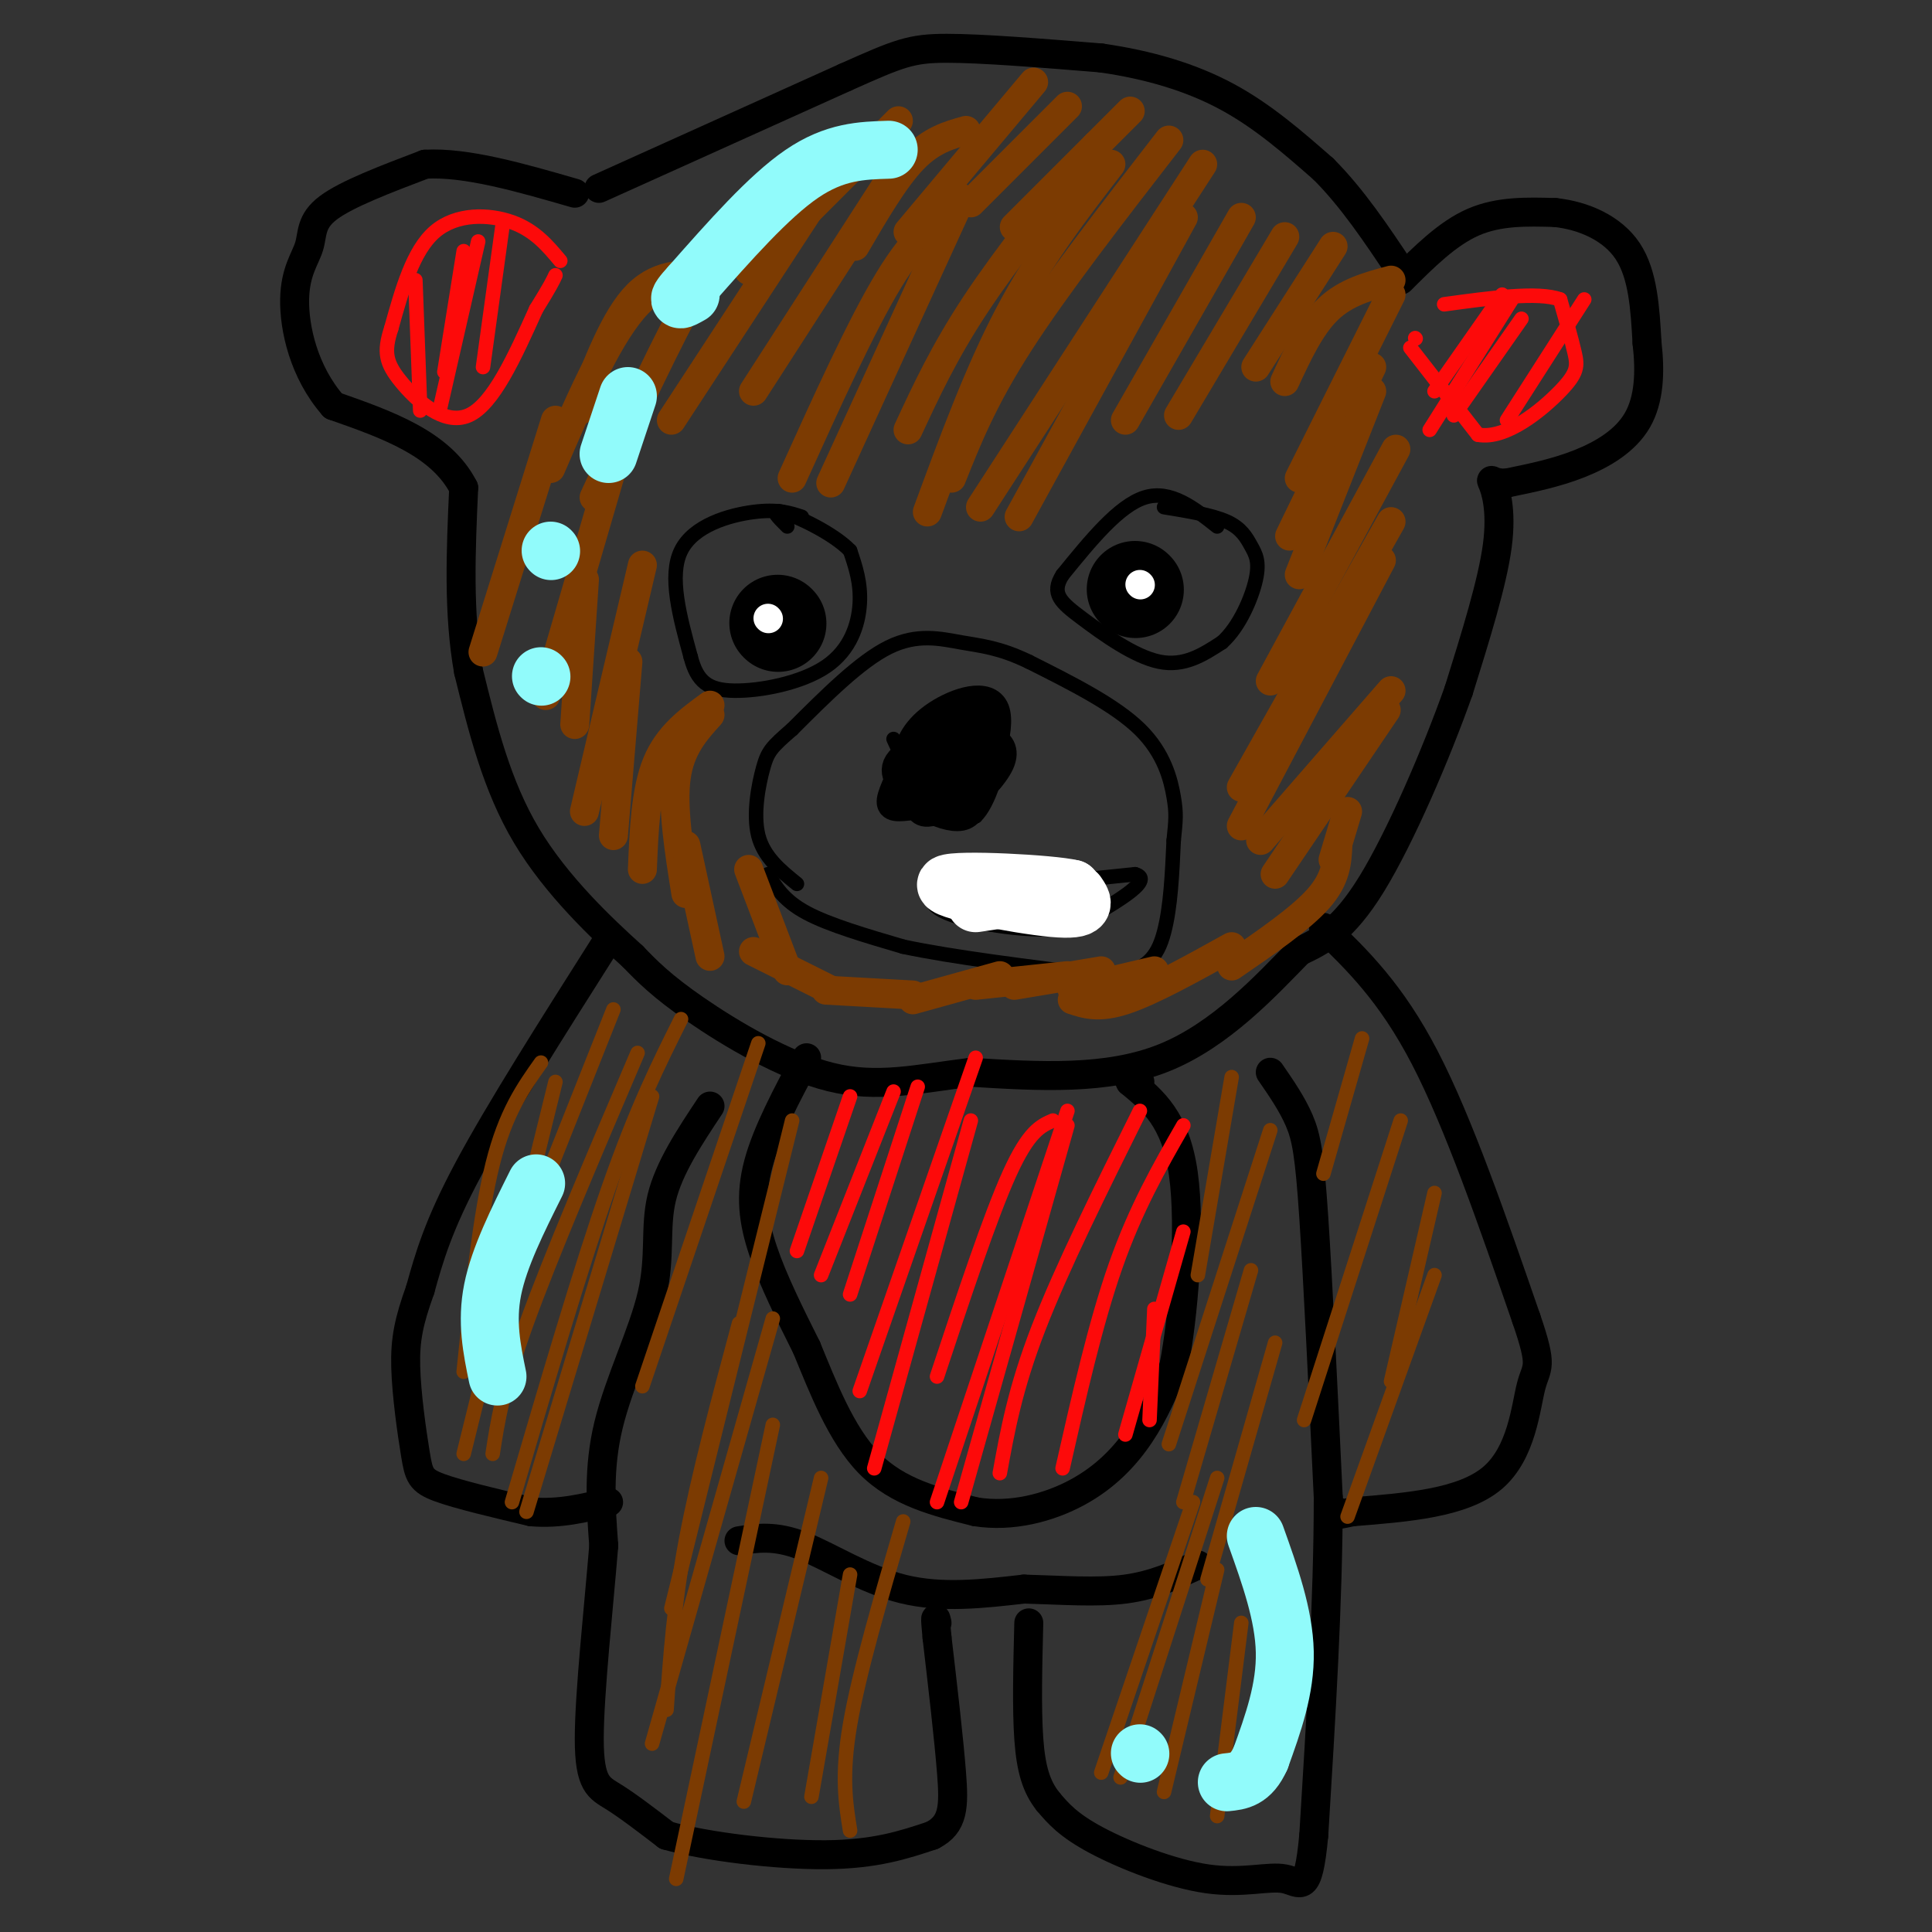 <svg viewBox='0 0 400 400' version='1.1' xmlns='http://www.w3.org/2000/svg' xmlns:xlink='http://www.w3.org/1999/xlink'><rect x="0" y="0" width="400" height="400" fill="#333333" stroke="none"/><g fill='none' stroke='#000000' stroke-width='6' stroke-linecap='round' stroke-linejoin='round'><path d='M124,39c0.000,0.000 51.000,-23.000 51,-23'/><path d='M175,16c11.178,-5.000 13.622,-6.000 21,-6c7.378,0.000 19.689,1.000 32,2'/><path d='M228,12c9.867,1.422 18.533,3.978 26,8c7.467,4.022 13.733,9.511 20,15'/><path d='M274,35c6.000,6.000 11.000,13.500 16,21'/><path d='M290,58c4.833,-4.833 9.667,-9.667 15,-12c5.333,-2.333 11.167,-2.167 17,-2'/><path d='M322,44c5.800,0.622 11.800,3.178 15,8c3.200,4.822 3.600,11.911 4,19'/><path d='M341,71c0.702,6.071 0.458,11.750 -2,16c-2.458,4.250 -7.131,7.071 -12,9c-4.869,1.929 -9.935,2.964 -15,4'/><path d='M312,100c-3.155,0.202 -3.542,-1.292 -3,0c0.542,1.292 2.012,5.369 1,13c-1.012,7.631 -4.506,18.815 -8,30'/><path d='M302,143c-4.578,12.933 -12.022,30.267 -18,40c-5.978,9.733 -10.489,11.867 -15,14'/><path d='M269,197c-6.778,6.933 -16.222,17.267 -28,22c-11.778,4.733 -25.889,3.867 -40,3'/><path d='M201,222c-11.238,1.393 -19.333,3.375 -29,1c-9.667,-2.375 -20.905,-9.107 -28,-14c-7.095,-4.893 -10.048,-7.946 -13,-11'/><path d='M131,198c-6.378,-5.756 -15.822,-14.644 -22,-25c-6.178,-10.356 -9.089,-22.178 -12,-34'/><path d='M97,139c-2.167,-12.000 -1.583,-25.000 -1,-38'/><path d='M96,101c-4.667,-9.167 -15.833,-13.083 -27,-17'/><path d='M69,84c-6.171,-7.045 -8.097,-16.156 -8,-22c0.097,-5.844 2.219,-8.419 3,-11c0.781,-2.581 0.223,-5.166 4,-8c3.777,-2.834 11.888,-5.917 20,-9'/><path d='M88,34c8.500,-0.500 19.750,2.750 31,6'/><path d='M125,196c-10.833,17.083 -21.667,34.167 -28,46c-6.333,11.833 -8.167,18.417 -10,25'/><path d='M87,267c-2.329,6.496 -3.150,10.236 -3,16c0.150,5.764 1.271,13.552 2,18c0.729,4.448 1.065,5.557 5,7c3.935,1.443 11.467,3.222 19,5'/><path d='M110,313c5.833,0.500 10.917,-0.750 16,-2'/><path d='M274,192c7.000,6.750 14.000,13.500 21,27c7.000,13.500 14.000,33.750 21,54'/><path d='M316,273c3.607,10.476 2.125,9.667 1,14c-1.125,4.333 -1.893,13.810 -8,19c-6.107,5.190 -17.554,6.095 -29,7'/><path d='M280,313c-5.333,1.167 -4.167,0.583 -3,0'/><path d='M263,222c2.267,3.289 4.533,6.578 6,10c1.467,3.422 2.133,6.978 3,20c0.867,13.022 1.933,35.511 3,58'/><path d='M275,310c0.000,21.333 -1.500,45.667 -3,70'/><path d='M272,380c-1.188,12.766 -2.659,9.679 -6,9c-3.341,-0.679 -8.553,1.048 -16,0c-7.447,-1.048 -17.128,-4.871 -23,-8c-5.872,-3.129 -7.936,-5.565 -10,-8'/><path d='M217,373c-2.444,-3.067 -3.556,-6.733 -4,-13c-0.444,-6.267 -0.222,-15.133 0,-24'/><path d='M147,229c-4.262,6.423 -8.524,12.845 -10,19c-1.476,6.155 -0.167,12.042 -2,20c-1.833,7.958 -6.810,17.988 -9,27c-2.190,9.012 -1.595,17.006 -1,25'/><path d='M125,320c-1.000,12.298 -3.000,30.542 -3,40c-0.000,9.458 2.000,10.131 5,12c3.000,1.869 7.000,4.935 11,8'/><path d='M138,380c8.067,2.311 22.733,4.089 33,4c10.267,-0.089 16.133,-2.044 22,-4'/><path d='M193,380c4.444,-2.267 4.556,-5.933 4,-13c-0.556,-7.067 -1.778,-17.533 -3,-28'/><path d='M194,339c-0.500,-5.167 -0.250,-4.083 0,-3'/><path d='M153,319c3.711,-0.578 7.422,-1.156 13,1c5.578,2.156 13.022,7.044 21,9c7.978,1.956 16.489,0.978 25,0'/><path d='M212,329c7.889,0.222 15.111,0.778 21,0c5.889,-0.778 10.444,-2.889 15,-5'/><path d='M167,219c-4.133,7.733 -8.267,15.467 -10,22c-1.733,6.533 -1.067,11.867 1,18c2.067,6.133 5.533,13.067 9,20'/><path d='M167,279c3.311,8.000 7.089,18.000 13,24c5.911,6.000 13.956,8.000 22,10'/><path d='M202,313c7.464,1.190 15.125,-0.833 21,-4c5.875,-3.167 9.964,-7.476 13,-12c3.036,-4.524 5.018,-9.262 7,-14'/><path d='M243,283c2.022,-10.222 3.578,-28.778 2,-40c-1.578,-11.222 -6.289,-15.111 -11,-19'/><path d='M234,224c-1.500,-3.167 0.250,-1.583 2,0'/></g>
<g fill='none' stroke='#000000' stroke-width='3' stroke-linecap='round' stroke-linejoin='round'><path d='M159,181c1.667,2.750 3.333,5.500 8,8c4.667,2.500 12.333,4.750 20,7'/><path d='M187,196c10.167,2.167 25.583,4.083 41,6'/><path d='M228,202c9.178,-0.222 11.622,-3.778 13,-9c1.378,-5.222 1.689,-12.111 2,-19'/><path d='M243,174c0.452,-4.310 0.583,-5.583 0,-9c-0.583,-3.417 -1.881,-8.976 -7,-14c-5.119,-5.024 -14.060,-9.512 -23,-14'/><path d='M213,137c-6.071,-2.929 -9.750,-3.250 -14,-4c-4.250,-0.750 -9.071,-1.929 -15,1c-5.929,2.929 -12.964,9.964 -20,17'/><path d='M164,151c-4.298,3.726 -5.042,4.542 -6,8c-0.958,3.458 -2.131,9.560 -1,14c1.131,4.440 4.565,7.220 8,10'/><path d='M166,107c-2.511,-0.822 -5.022,-1.644 -10,-1c-4.978,0.644 -12.422,2.756 -15,8c-2.578,5.244 -0.289,13.622 2,22'/><path d='M143,136c1.314,5.120 3.600,6.919 9,7c5.400,0.081 13.915,-1.555 19,-5c5.085,-3.445 6.738,-8.699 7,-13c0.262,-4.301 -0.869,-7.651 -2,-11'/><path d='M176,114c-3.467,-3.622 -11.133,-7.178 -14,-8c-2.867,-0.822 -0.933,1.089 1,3'/><path d='M252,109c-4.833,-3.833 -9.667,-7.667 -15,-6c-5.333,1.667 -11.167,8.833 -17,16'/><path d='M220,119c-2.524,3.929 -0.333,5.750 4,9c4.333,3.250 10.810,7.929 16,9c5.190,1.071 9.095,-1.464 13,-4'/><path d='M253,133c3.619,-3.209 6.166,-9.231 7,-13c0.834,-3.769 -0.045,-5.284 -1,-7c-0.955,-1.716 -1.987,-3.633 -5,-5c-3.013,-1.367 -8.006,-2.183 -13,-3'/><path d='M185,153c2.583,5.667 5.167,11.333 8,14c2.833,2.667 5.917,2.333 9,2'/><path d='M202,169c2.690,-2.560 4.917,-9.958 5,-14c0.083,-4.042 -1.976,-4.726 -4,-5c-2.024,-0.274 -4.012,-0.137 -6,0'/><path d='M197,150c-2.333,0.167 -5.167,0.583 -8,1'/><path d='M196,185c0.000,0.000 39.000,-4.000 39,-4'/><path d='M235,181c4.333,1.167 -4.333,6.083 -13,11'/><path d='M222,192c-7.800,1.356 -20.800,-0.756 -26,-3c-5.200,-2.244 -2.600,-4.622 0,-7'/><path d='M196,182c0.833,-1.667 2.917,-2.333 5,-3'/></g>
<g fill='none' stroke='#000000' stroke-width='20' stroke-linecap='round' stroke-linejoin='round'><path d='M235,122c0.000,0.000 0.100,0.100 0.1,0.1'/><path d='M161,129c0.000,0.000 0.100,0.100 0.1,0.1'/></g>
<g fill='none' stroke='#7C3B02' stroke-width='6' stroke-linecap='round' stroke-linejoin='round'><path d='M148,57c-5.667,0.167 -11.333,0.333 -17,7c-5.667,6.667 -11.333,19.833 -17,33'/><path d='M157,43c-3.667,3.500 -7.333,7.000 -13,17c-5.667,10.000 -13.333,26.500 -21,43'/><path d='M173,35c0.000,0.000 -34.000,52.000 -34,52'/><path d='M185,36c0.000,0.000 -29.000,45.000 -29,45'/><path d='M198,43c-4.167,2.833 -8.333,5.667 -14,15c-5.667,9.333 -12.833,25.167 -20,41'/><path d='M199,41c0.000,0.000 -27.000,59.000 -27,59'/><path d='M227,30c-9.250,11.583 -18.500,23.167 -25,33c-6.500,9.833 -10.250,17.917 -14,26'/><path d='M230,34c-7.333,9.500 -14.667,19.000 -21,31c-6.333,12.000 -11.667,26.500 -17,41'/><path d='M242,29c-11.750,15.167 -23.500,30.333 -31,42c-7.500,11.667 -10.750,19.833 -14,28'/><path d='M249,34c0.000,0.000 -46.000,71.000 -46,71'/><path d='M245,45c0.000,0.000 -34.000,62.000 -34,62'/><path d='M257,45c0.000,0.000 -24.000,42.000 -24,42'/><path d='M266,49c0.000,0.000 -22.000,37.000 -22,37'/><path d='M276,51c0.000,0.000 -16.000,25.000 -16,25'/><path d='M288,58c-4.667,1.250 -9.333,2.500 -13,6c-3.667,3.500 -6.333,9.250 -9,15'/><path d='M288,61c0.000,0.000 -19.000,38.000 -19,38'/><path d='M284,76c0.000,0.000 -17.000,35.000 -17,35'/><path d='M284,81c0.000,0.000 -15.000,38.000 -15,38'/><path d='M289,93c0.000,0.000 -26.000,48.000 -26,48'/><path d='M288,108c0.000,0.000 -31.000,55.000 -31,55'/><path d='M286,116c0.000,0.000 -29.000,55.000 -29,55'/><path d='M288,143c0.000,0.000 -27.000,31.000 -27,31'/><path d='M287,147c0.000,0.000 -23.000,34.000 -23,34'/><path d='M234,23c0.000,0.000 -24.000,24.000 -24,24'/><path d='M221,22c0.000,0.000 -20.000,20.000 -20,20'/><path d='M214,17c0.000,0.000 -26.000,31.000 -26,31'/><path d='M200,27c-3.583,1.000 -7.167,2.000 -11,6c-3.833,4.000 -7.917,11.000 -12,18'/><path d='M186,25c0.000,0.000 -31.000,31.000 -31,31'/><path d='M148,57c-5.667,-0.333 -11.333,-0.667 -16,4c-4.667,4.667 -8.333,14.333 -12,24'/><path d='M115,87c0.000,0.000 -15.000,48.000 -15,48'/><path d='M127,96c0.000,0.000 -14.000,48.000 -14,48'/><path d='M121,120c0.000,0.000 -2.000,30.000 -2,30'/><path d='M133,117c0.000,0.000 -12.000,51.000 -12,51'/><path d='M130,137c0.000,0.000 -3.000,36.000 -3,36'/><path d='M147,146c-4.333,3.167 -8.667,6.333 -11,12c-2.333,5.667 -2.667,13.833 -3,22'/><path d='M147,148c-3.083,3.417 -6.167,6.833 -7,13c-0.833,6.167 0.583,15.083 2,24'/><path d='M142,175c0.000,0.000 5.000,23.000 5,23'/><path d='M155,180c0.000,0.000 8.000,21.000 8,21'/><path d='M156,197c0.000,0.000 16.000,8.000 16,8'/><path d='M171,205c0.000,0.000 18.000,1.000 18,1'/><path d='M189,207c0.000,0.000 18.000,-5.000 18,-5'/><path d='M202,204c0.000,0.000 19.000,-2.000 19,-2'/><path d='M210,204c0.000,0.000 18.000,-3.000 18,-3'/><path d='M222,205c0.000,0.000 17.000,-4.000 17,-4'/><path d='M222,207c2.750,0.917 5.500,1.833 11,0c5.500,-1.833 13.750,-6.417 22,-11'/><path d='M255,200c7.167,-4.917 14.333,-9.833 18,-14c3.667,-4.167 3.833,-7.583 4,-11'/><path d='M276,178c0.000,0.000 3.000,-10.000 3,-10'/></g>
<g fill='none' stroke='#7C3B02' stroke-width='3' stroke-linecap='round' stroke-linejoin='round'><path d='M127,209c0.000,0.000 -29.000,73.000 -29,73'/><path d='M132,218c-9.000,21.083 -18.000,42.167 -23,56c-5.000,13.833 -6.000,20.417 -7,27'/><path d='M135,227c0.000,0.000 -26.000,86.000 -26,86'/><path d='M141,211c-4.583,9.167 -9.167,18.333 -15,35c-5.833,16.667 -12.917,40.833 -20,65'/><path d='M115,224c0.000,0.000 -19.000,77.000 -19,77'/><path d='M112,220c-3.667,5.167 -7.333,10.333 -10,21c-2.667,10.667 -4.333,26.833 -6,43'/><path d='M157,216c0.000,0.000 -24.000,71.000 -24,71'/><path d='M164,232c0.000,0.000 -25.000,101.000 -25,101'/><path d='M153,274c-4.250,15.833 -8.500,31.667 -11,45c-2.500,13.333 -3.250,24.167 -4,35'/><path d='M160,273c0.000,0.000 -25.000,88.000 -25,88'/><path d='M160,295c0.000,0.000 -20.000,94.000 -20,94'/><path d='M170,306c0.000,0.000 -16.000,67.000 -16,67'/><path d='M176,326c0.000,0.000 -8.000,46.000 -8,46'/><path d='M187,315c-4.583,15.667 -9.167,31.333 -11,42c-1.833,10.667 -0.917,16.333 0,22'/><path d='M247,311c0.000,0.000 -19.000,56.000 -19,56'/><path d='M252,306c0.000,0.000 -20.000,62.000 -20,62'/><path d='M252,325c0.000,0.000 -11.000,46.000 -11,46'/><path d='M257,336c0.000,0.000 -5.000,40.000 -5,40'/><path d='M255,223c0.000,0.000 -7.000,41.000 -7,41'/><path d='M263,234c0.000,0.000 -21.000,65.000 -21,65'/><path d='M259,263c0.000,0.000 -14.000,48.000 -14,48'/><path d='M264,278c0.000,0.000 -14.000,49.000 -14,49'/><path d='M282,215c0.000,0.000 -8.000,28.000 -8,28'/><path d='M290,232c0.000,0.000 -20.000,62.000 -20,62'/><path d='M297,247c0.000,0.000 -9.000,39.000 -9,39'/><path d='M297,264c0.000,0.000 -18.000,50.000 -18,50'/></g>
<g fill='none' stroke='#FD0A0A' stroke-width='3' stroke-linecap='round' stroke-linejoin='round'><path d='M176,227c0.000,0.000 -11.000,32.000 -11,32'/><path d='M185,226c0.000,0.000 -15.000,38.000 -15,38'/><path d='M190,225c0.000,0.000 -14.000,43.000 -14,43'/><path d='M202,219c0.000,0.000 -24.000,69.000 -24,69'/><path d='M201,232c0.000,0.000 -20.000,72.000 -20,72'/><path d='M218,232c-2.500,1.083 -5.000,2.167 -9,11c-4.000,8.833 -9.500,25.417 -15,42'/><path d='M221,230c0.000,0.000 -27.000,81.000 -27,81'/><path d='M221,233c0.000,0.000 -22.000,78.000 -22,78'/><path d='M236,230c-8.083,16.250 -16.167,32.500 -21,45c-4.833,12.500 -6.417,21.250 -8,30'/><path d='M245,233c-4.917,8.583 -9.833,17.167 -14,29c-4.167,11.833 -7.583,26.917 -11,42'/><path d='M245,255c0.000,0.000 -12.000,42.000 -12,42'/><path d='M239,271c0.000,0.000 -1.000,23.000 -1,23'/><path d='M292,72c0.000,0.000 14.000,18.000 14,18'/><path d='M306,90c5.798,1.095 13.292,-5.167 17,-9c3.708,-3.833 3.631,-5.238 3,-8c-0.631,-2.762 -1.815,-6.881 -3,-11'/><path d='M323,62c-4.500,-1.667 -14.250,-0.333 -24,1'/><path d='M293,70c0.000,0.000 0.100,0.100 0.1,0.1'/><path d='M311,61c0.000,0.000 -14.000,20.000 -14,20'/><path d='M313,62c0.000,0.000 -17.000,27.000 -17,27'/><path d='M315,66c0.000,0.000 -14.000,20.000 -14,20'/><path d='M328,62c0.000,0.000 -16.000,25.000 -16,25'/><path d='M116,54c-2.644,-3.156 -5.289,-6.311 -10,-8c-4.711,-1.689 -11.489,-1.911 -16,2c-4.511,3.911 -6.756,11.956 -9,20'/><path d='M81,68c-1.607,4.905 -1.125,7.167 2,11c3.125,3.833 8.893,9.238 14,7c5.107,-2.238 9.554,-12.119 14,-22'/><path d='M111,64c3.000,-4.833 3.500,-5.917 4,-7'/><path d='M86,58c0.000,0.000 1.000,27.000 1,27'/><path d='M96,52c0.000,0.000 -4.000,25.000 -4,25'/><path d='M99,50c0.000,0.000 -8.000,35.000 -8,35'/><path d='M104,47c0.000,0.000 -4.000,29.000 -4,29'/></g>
<g fill='none' stroke='#FFFFFF' stroke-width='6' stroke-linecap='round' stroke-linejoin='round'><path d='M236,121c0.000,0.000 0.100,0.100 0.1,0.1'/><path d='M159,128c0.000,0.000 0.100,0.100 0.1,0.1'/></g>
<g fill='none' stroke='#000000' stroke-width='6' stroke-linecap='round' stroke-linejoin='round'><path d='M197,152c-2.962,3.979 -5.923,7.959 -5,9c0.923,1.041 5.732,-0.855 8,-3c2.268,-2.145 1.995,-4.539 1,-6c-0.995,-1.461 -2.713,-1.989 -4,-1c-1.287,0.989 -2.144,3.494 -3,6'/><path d='M194,157c-0.279,2.333 0.523,5.165 3,6c2.477,0.835 6.630,-0.328 8,-3c1.370,-2.672 -0.044,-6.853 -2,-9c-1.956,-2.147 -4.455,-2.260 -7,0c-2.545,2.260 -5.136,6.895 -6,10c-0.864,3.105 -0.002,4.682 2,6c2.002,1.318 5.143,2.377 7,2c1.857,-0.377 2.428,-2.188 3,-4'/><path d='M202,165c1.989,-4.636 5.461,-14.227 4,-18c-1.461,-3.773 -7.857,-1.730 -12,1c-4.143,2.730 -6.034,6.147 -6,9c0.034,2.853 1.993,5.143 4,7c2.007,1.857 4.064,3.281 7,2c2.936,-1.281 6.752,-5.268 8,-8c1.248,-2.732 -0.072,-4.209 -2,-5c-1.928,-0.791 -4.464,-0.895 -7,-1'/><path d='M198,152c-3.964,0.850 -10.374,3.474 -12,6c-1.626,2.526 1.534,4.952 3,7c1.466,2.048 1.240,3.718 4,3c2.760,-0.718 8.507,-3.823 11,-6c2.493,-2.177 1.732,-3.426 -1,-5c-2.732,-1.574 -7.433,-3.473 -11,-2c-3.567,1.473 -5.999,6.320 -7,9c-1.001,2.680 -0.572,3.194 2,3c2.572,-0.194 7.286,-1.097 12,-2'/><path d='M199,165c3.000,-1.667 4.500,-4.833 6,-8'/></g>
<g fill='none' stroke='#91FBFB' stroke-width='12' stroke-linecap='round' stroke-linejoin='round'><path d='M184,31c-5.583,0.167 -11.167,0.333 -18,5c-6.833,4.667 -14.917,13.833 -23,23'/><path d='M143,59c-3.833,4.167 -1.917,3.083 0,2'/><path d='M130,82c0.000,0.000 -4.000,12.000 -4,12'/><path d='M114,114c0.000,0.000 0.100,0.100 0.1,0.1'/><path d='M112,140c0.000,0.000 0.100,0.100 0.1,0.1'/><path d='M260,318c2.917,8.167 5.833,16.333 6,24c0.167,7.667 -2.417,14.833 -5,22'/><path d='M261,364c-2.000,4.500 -4.500,4.750 -7,5'/><path d='M236,363c0.000,0.000 0.100,0.100 0.1,0.1'/><path d='M111,245c-3.833,7.667 -7.667,15.333 -9,22c-1.333,6.667 -0.167,12.333 1,18'/></g>
<g fill='none' stroke='#FFFFFF' stroke-width='12' stroke-linecap='round' stroke-linejoin='round'><path d='M202,187c0.000,0.000 20.000,-3.000 20,-3'/><path d='M222,184c-4.036,-1.024 -24.125,-2.083 -26,-1c-1.875,1.083 14.464,4.310 22,5c7.536,0.690 6.268,-1.155 5,-3'/></g>
</svg>
